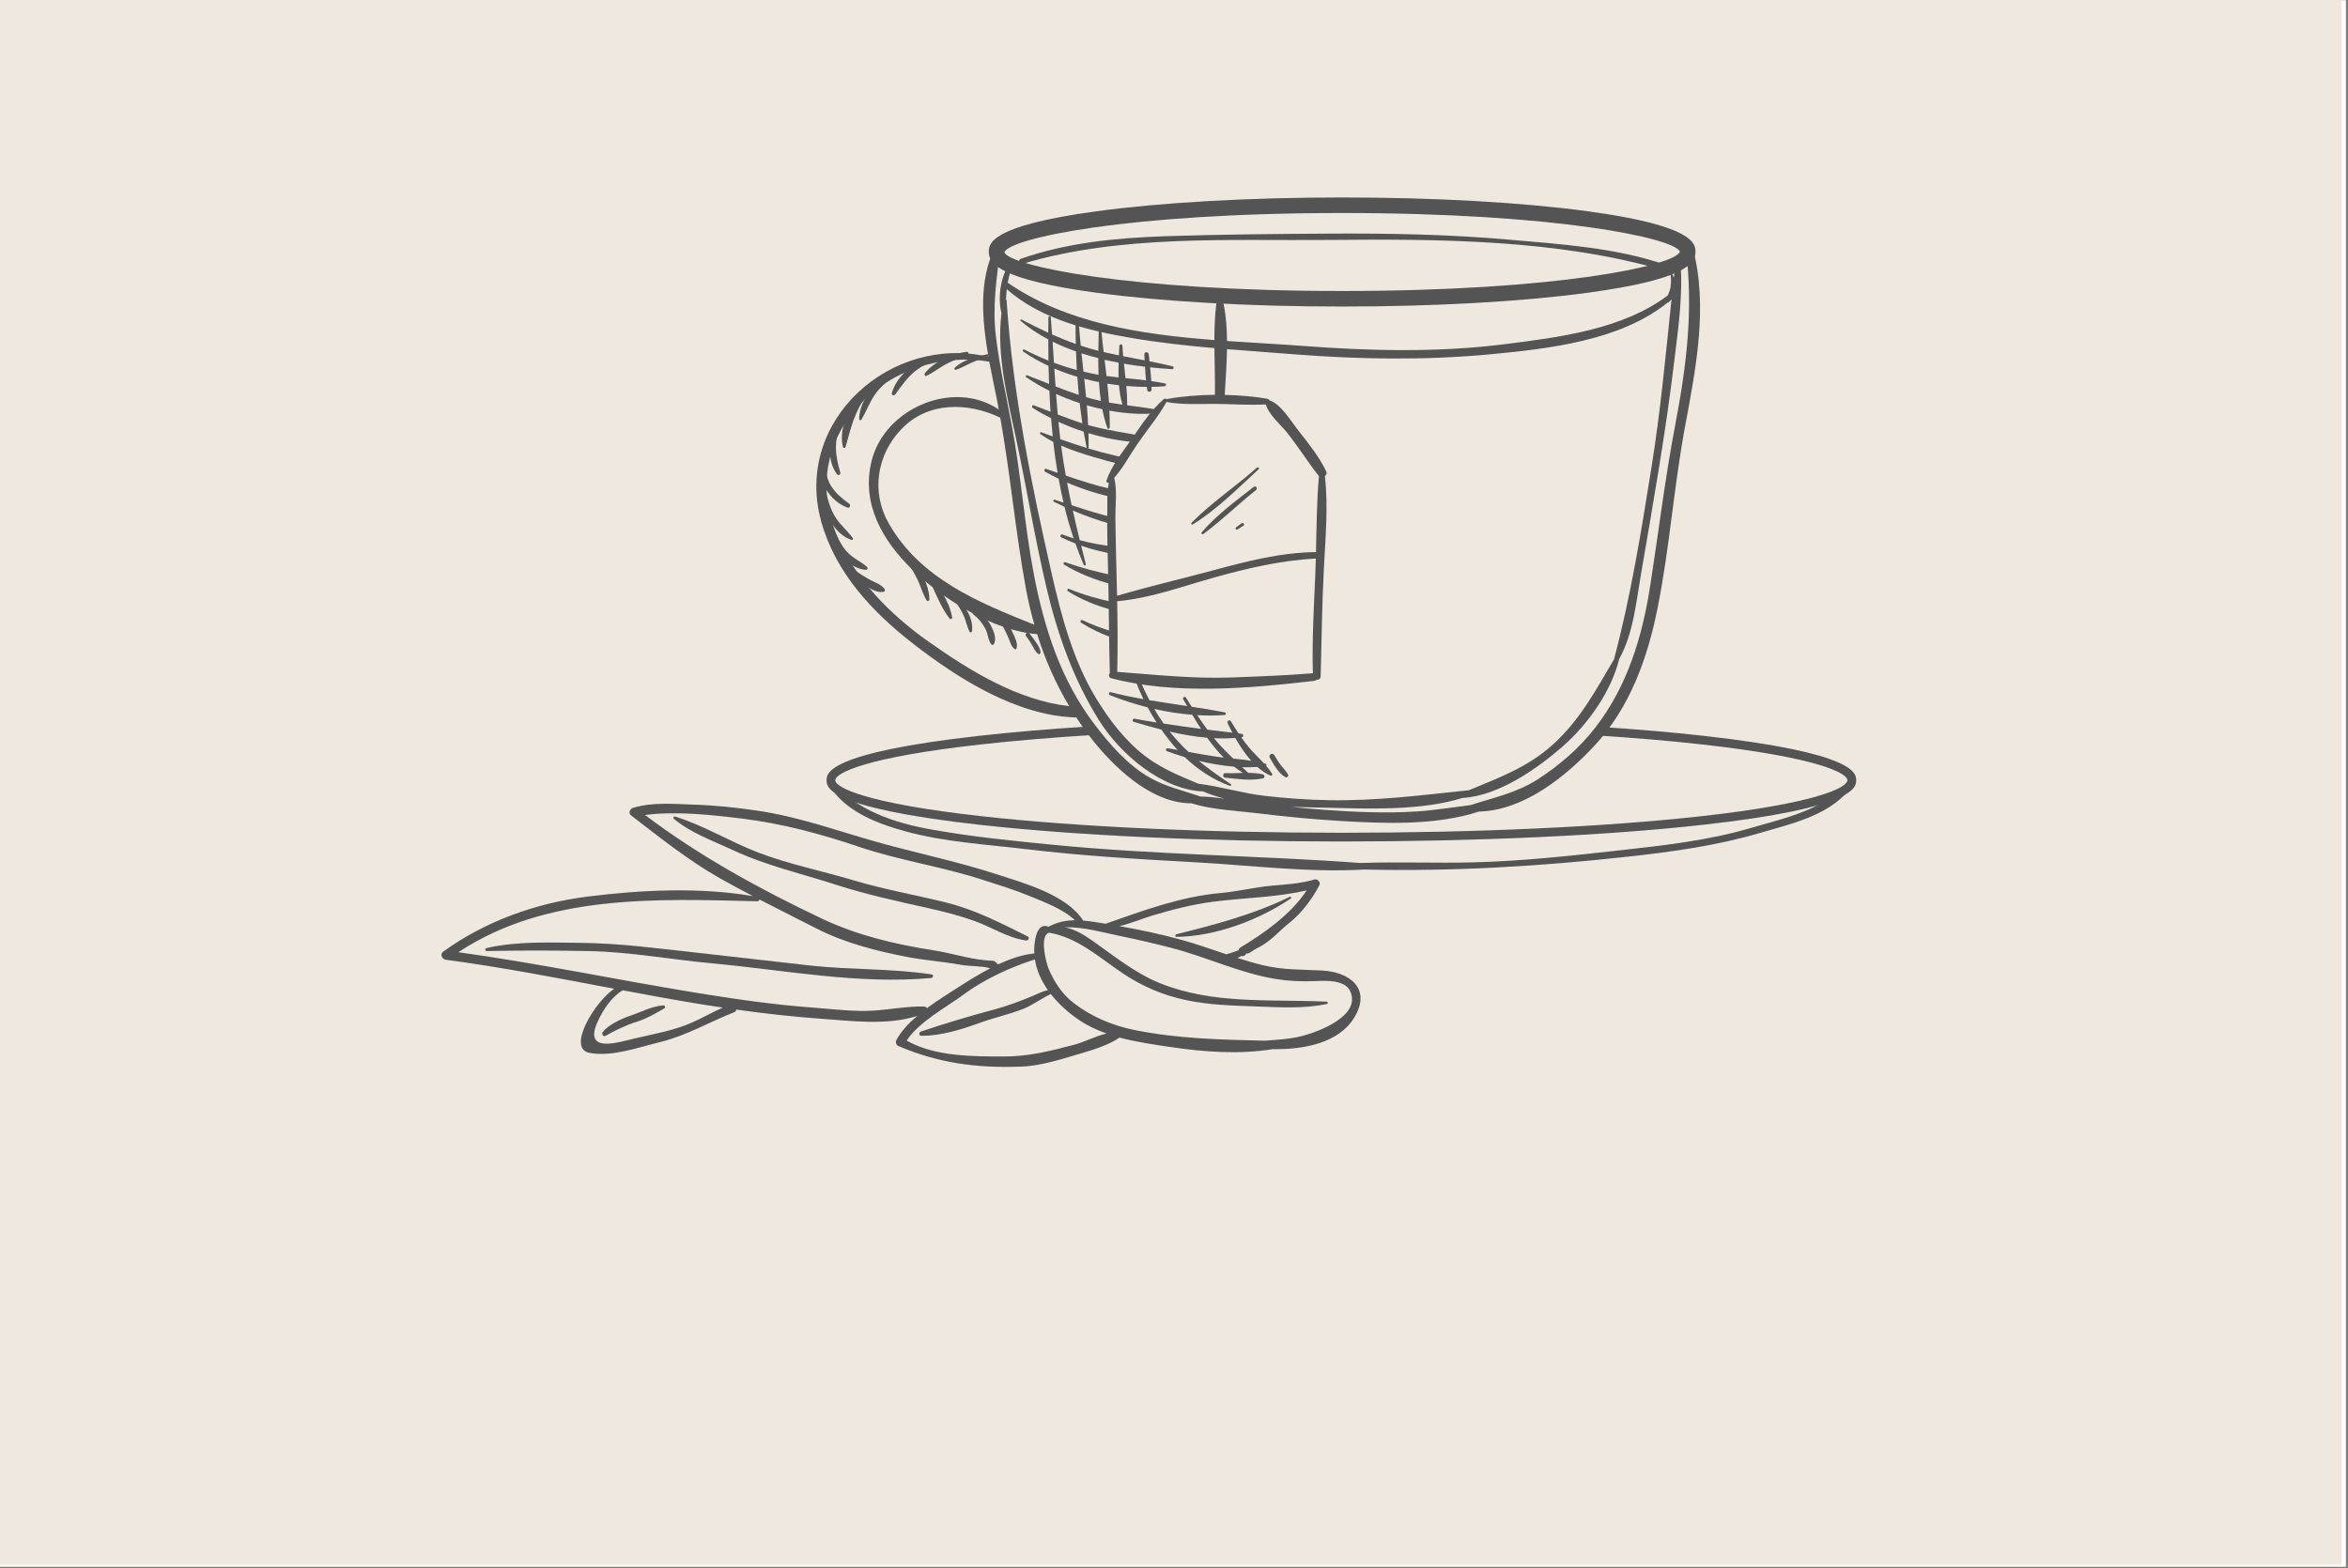 <?xml version="1.0" encoding="utf-8"?>
<svg xmlns="http://www.w3.org/2000/svg" height="501" preserveAspectRatio="xMidYMid meet" version="1.2" viewBox="0 0 562.5 375.75" width="750" zoomAndPan="magnify">
  <rect x="0" y="0" width="562.5" height="375.75" fill="#808080" stroke="none"/>
  <defs>
    <clipPath id="dfbf1db324">
      <path d="M 0 0.043 L 562 0.043 L 562 375.457 L 0 375.457 Z M 0 0.043"/>
    </clipPath>
    <clipPath id="29ab96080d">
      <path d="M 0 0.043 L 561 0.043 L 561 374.98 L 0 374.98 Z M 0 0.043"/>
    </clipPath>
    <clipPath id="f12d381f23">
      <path d="M 105.328 192 L 326 192 L 326 256 L 105.328 256 Z M 105.328 192"/>
    </clipPath>
    <clipPath id="9379e6aa00">
      <path d="M 236 47.32 L 407 47.32 L 407 74 L 236 74 Z M 236 47.32"/>
    </clipPath>
    <clipPath id="36546f427d">
      <path d="M 198 174 L 444.773 174 L 444.773 202 L 198 202 Z M 198 174"/>
    </clipPath>
    <clipPath id="e0b160e5f9">
      <path d="M 198 186 L 444.773 186 L 444.773 209 L 198 209 Z M 198 186"/>
    </clipPath>
  </defs>
  <g id="53b73b8d4d">
    <g clip-path="url(#dfbf1db324)" clip-rule="nonzero">
      <path d="M 0 0.043 L 562 0.043 L 562 375.457 L 0 375.457 Z M 0 0.043" style="stroke:none;fill-rule:nonzero;fill:#ffffff;fill-opacity:1;"/>
    </g>
    <g clip-path="url(#29ab96080d)" clip-rule="nonzero">
      <path d="M 0 0.043 L 560.945 0.043 L 560.945 374.98 L 0 374.98 Z M 0 0.043" style="stroke:none;fill-rule:nonzero;fill:#eee8df;fill-opacity:1;"/>
    </g>
    <g clip-path="url(#f12d381f23)" clip-rule="nonzero">
      <path d="M 316.664 232.562 C 311.758 232.316 307.406 232.48 302.484 231.289 C 300.457 230.797 298.453 230.195 296.453 229.559 C 296.746 229.406 297.051 229.254 297.352 229.113 C 297.879 229.234 298.551 228.914 298.598 228.266 C 298.535 229.125 300.391 227.562 301.18 227.199 C 304.285 225.766 306.387 223.113 309.016 221.039 C 311.766 218.879 314.504 215.223 316.086 212.109 C 316.426 211.441 315.641 210.543 314.938 210.754 C 311.648 211.746 308.121 211.938 304.715 212.238 C 300.609 212.605 296.555 213.629 292.414 214 C 282.852 214.867 273.91 218.188 264.941 221.336 C 264.918 221.344 264.898 221.355 264.879 221.367 C 263.008 221.062 261.223 220.742 259.488 220.602 C 255.543 214.449 245.516 211.699 239.031 209.59 C 229.98 206.641 220.996 204.742 211.84 202.262 C 201.645 199.496 192.047 195.84 181.523 194.27 C 176.406 193.512 171.305 192.977 166.133 192.816 C 161.387 192.656 156.172 192.18 151.594 193.617 C 150.918 193.832 150.488 194.879 151.156 195.383 C 158.047 200.676 164.914 206.195 172.492 210.48 C 175.086 211.949 177.727 213.355 180.387 214.746 C 167.562 212.555 153.512 213.246 140.664 214.867 C 128.355 216.422 116.262 220.762 106.176 228.039 C 105.379 228.613 105.848 229.859 106.746 229.98 C 120.266 231.785 133.691 234.398 147.129 236.934 C 142.379 240.195 135.727 251.285 141.23 252.309 C 146.605 253.309 152.781 251.027 157.941 249.77 C 164.48 248.184 169.742 244.984 175.895 242.562 C 176.203 242.445 176.355 242.203 176.406 241.934 C 183.113 242.875 189.844 243.633 196.617 244.121 C 203.922 244.648 212.535 245.781 219.734 243.453 C 217.664 245.219 215.863 247.148 214.738 249.246 C 214.477 249.742 214.711 250.457 215.23 250.68 C 224.938 254.805 234.09 255.996 244.672 255.594 C 249.707 255.402 254.82 253.637 259.609 252.238 C 262.281 251.461 265.875 250.266 268.203 248.637 C 272.223 249.723 276.418 250.312 280.41 250.906 C 288.355 252.086 296.828 252.727 304.871 251.422 C 312.113 251.523 320.605 250.074 324.395 243.91 C 328.676 236.957 323.371 232.906 316.664 232.562 Z M 275.945 219.438 C 280.773 217.984 285.625 216.742 290.633 216.086 C 297.895 215.133 305.82 215.074 313.035 213.355 C 309.293 219.117 302.723 223.711 297.141 227.062 C 296.91 227.203 296.738 227.469 296.699 227.742 C 296.555 227.789 296.395 227.832 296.215 227.895 C 295.387 228.168 294.621 228.488 293.773 228.676 C 290.258 227.496 286.758 226.254 283.199 225.266 C 278.246 223.887 273.227 222.828 268.168 221.934 C 270.809 221.324 273.48 220.188 275.945 219.438 Z M 154.516 195.297 C 161.996 194.352 170.184 195.242 177.516 196.133 C 187.238 197.312 196.547 199.801 205.797 202.934 C 215.445 206.199 225.551 207.633 235.227 210.773 C 239.059 212.012 242.887 213.164 246.617 214.707 C 250.023 216.109 254.715 217.844 257.52 220.523 C 255.387 220.543 253.301 220.938 251.176 222.086 C 248.375 220.867 247.805 225.438 247.758 227.469 C 247.75 227.809 247.77 228.145 247.785 228.484 C 244.941 228.75 241.977 229.777 239.117 231.109 C 237.625 229.73 238.852 230.559 234.293 229.891 C 230.746 229.371 227.277 228.289 223.715 227.738 C 214.465 226.309 205.289 224.133 196.797 220.09 C 182.055 213.082 167.562 205.16 154.516 195.297 Z M 165.809 245.031 C 161.5 246.949 156.602 247.781 152.031 248.855 C 148.148 249.77 139.703 252.551 143.152 244.883 C 144.414 242.066 146.473 238.91 149.176 237.309 C 155.539 238.508 161.906 239.672 168.281 240.707 C 169.906 240.973 171.535 241.211 173.16 241.457 C 170.668 242.559 168.328 243.906 165.809 245.031 Z M 209.133 242.184 C 204.508 242.469 199.777 241.824 195.164 241.492 C 185.609 240.801 176.156 239.434 166.703 237.891 C 147.73 234.793 128.859 230.82 109.809 228.188 C 130.898 214.254 157.094 215.383 181.441 215.977 C 181.715 215.98 181.887 215.781 181.938 215.551 C 186.531 217.926 191.168 220.238 195.742 222.57 C 202.43 225.988 210.156 227.945 217.488 229.348 C 221.727 230.152 226.023 230.438 230.27 231.215 C 232.293 231.582 235.145 231.426 237.227 232.043 C 234.469 233.469 231.871 235.109 229.652 236.531 C 227.383 237.988 224.641 239.684 222.059 241.605 C 221.914 241.375 221.672 241.203 221.395 241.199 C 217.348 241.094 213.203 241.941 209.133 242.184 Z M 257.234 250.383 C 251.691 251.848 246.406 253.168 240.648 253.172 C 233.137 253.172 223.992 253.219 217.191 249.359 C 220.312 244.746 226.582 241.469 230.887 238.293 C 235.707 234.73 242.035 231.766 247.926 229.91 C 248.332 232.578 249.48 235.062 251.055 237.289 C 249.703 237.539 248.512 238.195 247.184 238.75 C 244.203 239.992 241.406 241.039 238.281 241.887 C 232.391 243.473 226.387 245.234 220.617 247.199 C 220.086 247.379 220.113 248.211 220.73 248.215 C 225.227 248.234 230.062 246.809 234.285 245.266 C 237.812 243.965 241.477 243.16 244.988 241.824 C 247.355 240.922 249.445 239.258 251.742 238.215 C 253.621 240.613 255.965 242.684 258.344 244.316 C 260.422 245.742 262.695 246.82 265.074 247.664 C 262.395 248.312 259.93 249.668 257.234 250.383 Z M 312.168 248.203 C 309.211 248.992 306.051 249.172 302.953 249.391 C 292.527 249.129 282.375 248.949 271.934 246.859 C 266.539 245.781 261.566 243.703 257.195 240.348 C 254.383 238.191 252.43 235.121 251.109 231.887 C 250.77 231.051 248.848 224.297 251.316 223.504 C 258.219 224.703 263.203 229.359 268.961 233.23 C 273.738 236.434 278.66 238.508 284.27 239.691 C 289.641 240.828 295.309 240.977 300.781 241.176 C 306.438 241.379 312.328 241.777 317.902 240.578 C 318.234 240.508 318.098 240.051 317.805 240.031 C 304.406 239.414 290.664 240.754 277.895 235.613 C 272.117 233.285 267.047 229.227 262.02 225.645 C 259.547 223.887 257.453 222.688 255.129 222.215 C 259.574 222.086 263.969 223.402 268.406 224.316 C 272.633 225.184 276.836 226.152 281.008 227.254 C 289.211 229.418 297.133 233.199 305.52 234.582 C 308.531 235.078 311.395 235.219 314.426 235.121 C 317.09 235.039 322.215 234.543 323.52 237.648 C 325.973 243.477 315.949 247.195 312.168 248.203 Z M 312.168 248.203" style="stroke:none;fill-rule:nonzero;fill:#545454;fill-opacity:1;"/>
    </g>
    <path d="M 308.98 214.902 C 300.473 219.098 290.988 221.609 281.82 223.875 C 281.488 223.957 281.465 224.512 281.848 224.508 C 291.102 224.426 301.609 220.484 309.238 215.301 C 309.465 215.148 309.215 214.789 308.98 214.902 Z M 308.98 214.902" style="stroke:none;fill-rule:nonzero;fill:#545454;fill-opacity:1;"/>
    <path d="M 246.188 224.395 C 239.73 221.195 233.652 218.004 226.586 216.262 C 219.223 214.441 211.766 213.137 204.492 210.961 C 196.855 208.672 189.027 207.133 181.566 204.273 C 174.922 201.73 168.5 197.746 161.738 195.68 C 161.398 195.582 161.168 195.996 161.441 196.227 C 165.547 199.656 170.762 201.469 175.602 203.727 C 183.645 207.477 191.93 209.32 200.312 212.027 C 207.535 214.359 214.898 215.957 222.301 217.605 C 226.035 218.441 229.684 219.367 233.297 220.641 C 237.508 222.125 241.34 224.742 245.805 225.375 C 246.367 225.457 246.773 224.68 246.188 224.395 Z M 246.188 224.395" style="stroke:none;fill-rule:nonzero;fill:#545454;fill-opacity:1;"/>
    <path d="M 223.207 233.512 C 213.621 232.043 203.828 232.445 194.184 231.383 C 185.082 230.383 175.992 229.293 166.895 228.293 C 157.555 227.273 148.496 226.035 139.078 225.941 C 131.613 225.867 123.824 225.512 116.508 227.203 C 116.102 227.297 116.23 227.914 116.625 227.906 C 124.809 227.738 132.98 227.746 141.164 227.914 C 151.082 228.117 160.715 229.949 170.562 230.852 C 188.027 232.457 205.469 235.945 223.094 234.363 C 223.539 234.316 223.727 233.59 223.207 233.512 Z M 223.207 233.512" style="stroke:none;fill-rule:nonzero;fill:#545454;fill-opacity:1;"/>
    <path d="M 158.871 240.918 C 156.02 241.168 153.52 242.562 150.828 243.465 C 148.914 244.102 145.531 245.691 144.371 247.359 C 144.066 247.789 144.531 248.523 145.059 248.223 C 147.254 246.973 149.984 245.645 152.383 244.91 C 154.844 244.152 156.871 242.934 159.098 241.684 C 159.5 241.461 159.336 240.887 158.871 240.918 Z M 158.871 240.918" style="stroke:none;fill-rule:nonzero;fill:#545454;fill-opacity:1;"/>
    <g clip-path="url(#9379e6aa00)" clip-rule="nonzero">
      <path d="M 321.527 73.457 C 299.332 73.457 278.457 72.285 262.742 70.16 C 239.82 67.055 236.883 63.309 236.883 60.387 C 236.883 58.512 236.883 54.121 262.742 50.621 C 278.461 48.492 299.336 47.32 321.527 47.32 C 343.719 47.32 364.598 48.492 380.316 50.621 C 406.176 54.121 406.176 58.512 406.176 60.387 C 406.176 63.309 403.234 67.055 380.316 70.16 C 364.602 72.285 343.723 73.457 321.527 73.457 Z M 321.527 51.043 C 269.996 51.043 241.867 57.086 240.598 60.465 C 241.863 63.691 269.992 69.734 321.527 69.734 C 373.066 69.734 401.191 63.691 402.461 60.312 C 401.188 57.086 373.059 51.043 321.527 51.043 Z M 321.527 51.043" style="stroke:none;fill-rule:nonzero;fill:#545454;fill-opacity:1;"/>
    </g>
    <path d="M 405.535 59.484 C 405.25 58.422 403.73 58.727 403.871 59.812 C 405.699 74.145 404.062 87.449 401.375 101.559 C 398.914 114.438 397.352 127.363 395.344 140.305 C 393.438 152.57 389.902 164.359 382.223 174.301 C 378.391 179.258 373.551 183.453 368.289 186.816 C 363.289 190.008 357.984 191.086 352.461 192.875 C 352.43 192.883 352.414 192.902 352.391 192.914 C 348.035 193.453 343.703 194.18 339.301 194.461 C 331.988 194.926 324.637 194.598 317.336 194.07 C 314.645 193.879 311.949 193.625 309.27 193.352 C 312.379 193.461 315.406 193.5 318.184 193.566 C 328.059 193.805 340.531 194.297 350.398 191.207 C 358.969 190.746 368.332 184.172 374.449 178.797 C 380.414 173.547 385.957 165.789 387.91 157.906 C 391.285 151.824 391.961 144.355 393.121 137.613 C 394.586 129.113 396.059 120.621 397.434 112.105 C 398.809 103.574 400.082 95.02 401.109 86.438 C 402.055 78.535 403.289 70.309 402.516 62.355 C 402.461 61.797 401.539 61.605 401.465 62.234 C 401.301 63.68 401.152 65.125 400.996 66.566 C 400.855 66.125 400.648 65.688 400.359 65.246 C 400.285 65.137 400.078 65.227 400.113 65.355 C 400.406 66.484 400.355 67.73 400.188 68.879 C 400.098 69.527 399.781 70.16 399.539 70.793 C 388.773 78.922 373.656 80.809 360.656 82.461 C 344.605 84.5 328.281 84.117 312.18 82.898 C 306.316 82.457 300.176 82.148 293.949 81.719 C 293.93 78.719 293.727 75.758 293.152 72.969 C 293.074 72.586 292.836 72.219 292.406 72.16 C 292.34 72.156 292.25 72.133 292.18 72.148 C 292.102 72.172 292.027 72.188 291.949 72.207 C 291.656 72.273 291.398 72.609 291.367 72.898 C 291.027 75.719 290.934 78.602 290.922 81.492 C 273.414 80.145 255.496 77.484 241.418 67.75 C 241.418 67.75 241.414 67.75 241.41 67.746 C 241.68 66.383 242.074 65.051 242.375 63.688 C 242.461 63.285 241.945 63.109 241.73 63.43 C 239.613 66.461 239.035 71.504 239.91 75.039 C 239.91 75.051 239.918 75.055 239.922 75.066 C 238.664 84.973 241.43 95.801 243.457 105.289 C 245.973 117.086 247.922 129.02 250.684 140.758 C 253.316 151.949 257.145 162.789 263.262 172.578 C 268.297 180.633 278.285 189.246 288.242 189.66 C 289.855 190.355 291.559 190.922 293.336 191.383 C 291.406 191.125 289.465 190.914 287.535 190.867 C 283.508 189.445 279.52 188.609 275.691 186.484 C 270.242 183.457 265.938 178.48 262.215 173.594 C 254.113 162.965 250.129 150.453 247.652 137.488 C 245.426 125.816 244.617 113.926 242.445 102.25 C 241.109 95.062 239.469 87.949 238.59 80.688 C 237.711 73.387 238.727 66.715 239.703 59.504 C 239.801 58.754 238.809 58.492 238.477 59.141 C 234.445 66.867 235.219 76.523 236.801 85.512 C 213.543 80 189.969 100.727 196.754 125.031 C 200.172 137.273 208.977 146.664 218.797 154.285 C 229.551 162.637 243.535 171.449 257.48 171.918 C 257.602 171.926 257.699 171.891 257.801 171.871 C 258.785 173.367 259.82 174.844 260.922 176.289 C 266.332 183.383 275.594 192.527 285.379 192.496 C 290.402 194.051 296 194.246 301.156 194.875 C 307.828 195.684 314.512 196.344 321.219 196.738 C 331.844 197.363 343.934 197.855 354.316 194.477 C 365.02 194.227 375.07 186.121 381.98 178.691 C 390.492 169.543 394.715 157.684 397.117 145.637 C 399.992 131.215 401.012 116.469 403.719 101.996 C 406.285 88.277 409.238 73.273 405.535 59.484 Z M 245.797 141.172 C 246.324 144.07 247.008 146.914 247.805 149.711 C 234.395 144.359 220.488 138.688 212.922 125.441 C 208.625 117.926 210.059 108.988 215.914 102.859 C 222.273 96.199 231.82 96.352 239.633 100.09 C 242.062 113.738 243.277 127.535 245.797 141.172 Z M 222.492 153.793 C 213.191 147.234 204.777 138.734 200.395 128.082 C 190.41 103.777 213.414 82.645 237.004 86.68 C 237.59 89.824 238.25 92.875 238.82 95.715 C 238.984 96.523 239.117 97.328 239.27 98.133 C 228.465 90.816 211.922 97.793 208.797 110.477 C 206.281 120.699 211.395 129.547 218.578 136.516 C 225.883 143.594 238.094 151.215 248.461 151.957 C 250.352 158 252.887 163.777 256.145 169.219 C 243.879 167.828 232.418 160.797 222.492 153.793 Z M 303.266 96.918 C 303.895 99.355 306.91 101.879 308.309 103.641 C 310.957 106.957 313.207 110.566 315.809 113.902 C 315.859 113.965 315.922 114.004 315.98 114.051 C 315.438 120.09 315.406 126.219 315.266 132.309 C 306.891 132.363 298.633 134.512 290.594 136.684 C 282.957 138.742 275.188 140.543 267.609 142.77 C 267.566 140.992 267.52 139.211 267.477 137.43 C 267.367 132.992 267.254 128.551 267.211 124.109 C 267.18 120.992 267.672 117.559 266.93 114.5 C 269.039 112.148 270.578 109.188 272.344 106.602 C 274.668 103.184 277.449 99.926 279.461 96.305 C 279.492 96.316 279.5 96.348 279.539 96.352 C 283.207 97 286.941 96.797 290.648 96.789 C 294.84 96.785 299.082 97.145 303.266 96.918 Z M 314.516 161.336 C 308.148 161.852 301.715 162.098 295.336 162.34 C 285.953 162.699 276.934 161.695 267.641 161.004 C 267.801 155.355 267.746 149.711 267.633 144.07 C 275.543 143.402 283.367 140.477 290.98 138.363 C 298.914 136.156 306.973 134.258 315.227 133.855 C 315.188 135.199 315.148 136.551 315.094 137.891 C 314.754 145.699 314.301 153.516 314.516 161.336 Z M 287.055 187.801 C 282.605 185.914 278.34 184.234 274.352 181.195 C 269.562 177.547 265.762 172.52 262.637 167.426 C 257.09 158.371 254.254 147.609 251.926 137.355 C 247.039 115.836 242.59 94.008 241.148 72.004 C 241.141 71.883 241.07 71.801 240.988 71.746 C 241.035 70.926 241.098 70.117 241.184 69.301 C 249.5 76.578 260.758 79.242 271.418 81.047 C 277.863 82.137 284.387 82.848 290.934 83.418 C 290.969 87.164 291.105 90.918 291.051 94.594 C 291.051 94.602 291.055 94.605 291.055 94.609 C 287.062 94.645 283.094 94.973 279.586 95.621 C 279.535 95.633 279.496 95.668 279.449 95.699 C 279.305 95.527 279.062 95.441 278.859 95.605 C 275.656 98.312 273.336 102.039 270.945 105.445 C 268.844 108.438 266.301 111.598 265.098 115.074 C 264.953 115.5 265.301 115.797 265.656 115.691 C 265.141 117.934 265.289 120.367 265.266 122.637 C 265.203 127.102 265.324 131.559 265.438 136.023 C 265.656 144.445 265.648 152.867 265.871 161.285 C 265.566 161.707 265.586 162.363 266.203 162.527 C 281.422 166.559 299.41 164.957 314.863 163.16 C 315.109 163.129 315.281 163.02 315.398 162.883 C 315.879 162.953 316.371 162.707 316.387 162.066 C 316.617 153.434 316.703 144.816 317.156 136.184 C 317.535 128.891 318.223 121.359 317.402 114.074 C 317.746 113.832 317.938 113.426 317.699 112.93 C 315.984 109.352 313.355 106.109 310.906 103.004 C 309.355 101.043 306.844 96.797 304.137 95.945 C 304.039 95.762 303.875 95.605 303.648 95.566 C 300.5 95.012 296.973 94.707 293.402 94.633 C 293.594 91.125 293.887 87.391 293.949 83.668 C 299.273 84.105 304.594 84.469 309.891 84.891 C 325.617 86.129 341.426 86.383 357.145 84.891 C 371.109 83.562 388.18 81.645 399.484 72.516 C 399.539 72.527 399.598 72.516 399.648 72.484 C 399.902 72.344 400.105 72.133 400.281 71.887 C 400.32 71.848 400.363 71.82 400.406 71.781 C 400.418 71.77 400.426 71.758 400.438 71.746 C 399.043 85.109 397.812 98.426 395.672 111.773 C 393.18 127.34 390.711 142.777 386.664 157.988 C 382.297 165.387 378.578 172.453 372.027 178.414 C 366.07 183.836 359.055 186.391 351.895 189.371 C 340.668 190.551 329.797 191.938 318.422 191.758 C 313.238 191.676 308.066 191.293 302.914 190.703 C 297.582 190.086 292.355 188.465 287.055 187.801 Z M 287.055 187.801" style="stroke:none;fill-rule:nonzero;fill:#545454;fill-opacity:1;"/>
    <path d="M 398.965 63.438 C 387.07 59.336 373.77 58.5 361.312 57.41 C 347.16 56.172 332.934 55.898 318.734 55.98 C 305.52 56.059 292.262 56.168 279.062 56.609 C 267.406 57.012 255.613 58.141 244.555 62.016 C 243.785 62.285 244.168 63.445 244.949 63.215 C 268.574 56.195 294.219 57.723 318.617 57.5 C 344.863 57.25 373.184 57.375 398.57 64.754 C 399.422 65.004 399.805 63.73 398.965 63.438 Z M 398.965 63.438" style="stroke:none;fill-rule:nonzero;fill:#545454;fill-opacity:1;"/>
    <g clip-path="url(#36546f427d)" clip-rule="nonzero">
      <path d="M 407.926 176.309 C 400.535 175.48 392.348 174.781 383.586 174.203 C 383.117 174.918 382.582 175.582 381.984 176.199 C 391.27 176.793 399.926 177.523 407.695 178.391 C 435.227 181.453 442.574 185.234 442.574 186.98 C 442.574 188.727 435.227 192.504 407.695 195.578 C 384.637 198.148 353.973 199.559 321.348 199.559 C 288.719 199.559 258.055 198.148 234.996 195.578 C 207.457 192.504 200.109 188.727 200.109 186.98 C 200.109 185.234 207.457 181.453 234.996 178.391 C 243.211 177.473 252.41 176.707 262.305 176.098 C 261.859 175.457 261.48 174.777 261.141 174.07 C 251.605 174.672 242.723 175.418 234.762 176.309 C 198.02 180.402 198.02 185.355 198.02 186.98 C 198.02 188.609 198.02 193.562 234.762 197.66 C 257.895 200.234 288.645 201.652 321.348 201.652 C 354.043 201.652 384.793 200.234 407.926 197.66 C 444.672 193.562 444.672 188.609 444.672 186.98 C 444.672 185.355 444.672 180.402 407.926 176.309 Z M 407.926 176.309" style="stroke:none;fill-rule:nonzero;fill:#545454;fill-opacity:1;"/>
    </g>
    <g clip-path="url(#e0b160e5f9)" clip-rule="nonzero">
      <path d="M 442.816 187.012 C 437.363 194.066 427.691 195.98 419.473 198.406 C 409.363 201.391 398.742 202.578 388.305 203.742 C 376.539 205.051 364.844 206.355 353 206.652 C 343.973 206.879 334.906 206.488 325.875 206.801 C 301.238 204.984 276.492 204.855 251.875 202.402 C 242.238 201.449 232.469 200.477 222.941 198.746 C 214.012 197.129 205.547 194.254 199.312 187.395 C 198.938 186.973 198.188 187.465 198.488 187.965 C 202.391 194.461 210.109 197.359 217.055 199.258 C 226.352 201.793 236.188 202.332 245.719 203.48 C 259.055 205.082 272.473 205.875 285.875 206.602 C 299.363 207.332 313.332 209.152 326.836 208.371 C 348.02 208.867 368.977 207.602 390.051 205.281 C 400.688 204.113 411.32 202.641 421.602 199.613 C 429.445 197.305 439.227 195.223 443.941 187.934 C 444.438 187.164 443.402 186.25 442.816 187.012 Z M 442.816 187.012" style="stroke:none;fill-rule:nonzero;fill:#545454;fill-opacity:1;"/>
    </g>
    <path d="M 267.117 132.809 C 267.059 132.363 267.02 131.918 266.996 131.465 C 266.957 131.301 266.902 131.137 266.863 130.969 C 264.121 130.641 261.395 130.188 258.676 129.445 C 258.094 127.078 257.527 124.707 257.008 122.332 C 260.055 123.648 263.297 124.809 266.602 125.676 C 266.66 125.125 266.75 124.578 266.859 124.035 C 263.43 123.246 260.07 122.168 256.727 121.066 C 256.336 119.266 255.977 117.465 255.629 115.648 C 259.297 117.23 263.281 118.465 267.324 119.359 C 267.273 118.707 267.273 118.051 267.297 117.398 C 266.922 117.32 266.547 117.254 266.176 117.172 C 262.473 116.355 258.895 115.188 255.324 113.969 C 254.895 111.594 254.527 109.195 254.211 106.785 C 256.715 107.891 259.352 108.738 261.961 109.508 C 264.129 110.145 266.379 110.773 268.652 111.332 C 268.902 110.766 269.195 110.223 269.516 109.691 C 268.828 109.547 268.137 109.406 267.457 109.254 C 265.148 108.727 262.891 108.117 260.66 107.449 C 260.727 107.414 260.785 107.363 260.789 107.266 C 260.805 106.109 260.789 104.957 260.758 103.801 C 264.492 104.938 268.352 105.691 272.102 105.965 C 272.5 105.418 272.941 104.906 273.422 104.426 C 269.441 103.703 265.441 103.129 261.504 102.082 C 261.227 102.008 260.953 101.918 260.672 101.844 C 260.602 100.273 260.5 98.695 260.367 97.125 C 261.594 97.484 262.836 97.793 264.078 98.062 C 264.379 99.605 264.773 101.117 265.285 102.566 C 265.41 102.906 265.848 102.75 265.855 102.434 C 265.875 101.098 265.84 99.75 265.777 98.402 C 269.809 99.145 273.816 99.391 277.438 98.973 C 277.863 98.918 277.895 98.301 277.469 98.219 C 274.996 97.758 272.52 97.453 270.039 97.121 C 270.047 95.59 269.969 94.043 269.824 92.496 C 271.477 92.633 273.121 92.711 274.738 92.715 C 274.773 92.98 274.801 93.246 274.844 93.508 C 274.949 94.113 275.895 93.918 275.883 93.34 C 275.883 93.129 275.863 92.918 275.863 92.703 C 276.918 92.688 277.969 92.645 278.996 92.562 C 279.359 92.531 279.5 91.969 279.094 91.883 C 278.004 91.66 276.91 91.484 275.809 91.332 C 275.742 90.227 275.645 89.121 275.531 88.027 C 277.336 88.219 279.113 88.371 280.824 88.469 C 281.23 88.492 281.289 87.867 280.906 87.777 C 279.074 87.328 277.23 86.953 275.387 86.582 C 275.324 86.031 275.262 85.473 275.203 84.918 C 275.133 84.238 274.098 84.246 274.141 84.941 C 274.164 85.414 274.191 85.883 274.219 86.352 C 272.5 86.016 270.785 85.699 269.07 85.355 C 268.996 84.52 268.93 83.684 268.891 82.855 C 268.867 82.367 268.176 82.434 268.156 82.898 C 268.125 83.629 268.086 84.387 268.051 85.148 C 266.832 84.898 265.609 84.645 264.395 84.359 C 264.168 82.41 263.949 80.461 263.781 78.547 C 263.754 78.195 263.25 78.203 263.242 78.559 C 263.199 80.34 263.148 82.188 263.121 84.059 C 263.059 84.043 263 84.031 262.938 84.016 C 261.566 83.668 260.23 83.258 258.906 82.824 C 258.723 80.93 258.551 79.031 258.426 77.141 C 258.395 76.637 257.668 76.746 257.668 77.227 C 257.656 78.945 257.68 80.688 257.723 82.426 C 255.793 81.746 253.906 80.98 252.043 80.152 C 251.945 78.773 251.84 77.398 251.723 76.02 C 251.691 75.652 251.156 75.703 251.156 76.07 C 251.141 77.281 251.133 78.508 251.129 79.738 C 248.965 78.746 246.828 77.672 244.695 76.551 C 244.496 76.445 244.316 76.734 244.484 76.875 C 246.473 78.594 248.723 80.062 251.129 81.332 C 251.129 83.012 251.141 84.699 251.168 86.406 C 249.215 85.625 247.293 84.75 245.418 83.77 C 245.145 83.629 244.848 84.039 245.105 84.223 C 246.988 85.531 249.035 86.684 251.188 87.691 C 251.223 89.121 251.266 90.559 251.32 92 C 249.57 91.301 247.82 90.598 246.047 89.922 C 245.766 89.816 245.621 90.23 245.848 90.387 C 247.52 91.555 249.391 92.641 251.395 93.637 C 251.469 95.312 251.555 96.988 251.672 98.668 C 250.34 98.152 249.012 97.633 247.668 97.133 C 247.309 97 247.078 97.539 247.391 97.738 C 248.77 98.621 250.25 99.449 251.801 100.223 C 251.914 101.68 252.043 103.137 252.195 104.586 C 251.285 104.258 250.371 103.922 249.457 103.578 C 249.164 103.465 249.039 103.898 249.262 104.059 C 250.246 104.742 251.27 105.348 252.328 105.891 C 252.609 108.375 252.949 110.852 253.363 113.297 C 252.449 112.988 251.531 112.676 250.609 112.363 C 250.211 112.227 250.023 112.84 250.359 113.031 C 251.402 113.629 252.496 114.191 253.617 114.73 C 253.961 116.645 254.348 118.547 254.785 120.438 C 254.074 120.199 253.363 119.969 252.648 119.746 C 252.367 119.66 252.184 120.102 252.453 120.23 C 253.285 120.641 254.145 121.047 255.016 121.449 C 255.648 124.016 256.371 126.539 257.203 129.012 C 256.324 128.738 255.445 128.434 254.562 128.09 C 254.117 127.91 253.805 128.551 254.242 128.77 C 255.348 129.312 256.484 129.801 257.637 130.246 C 258.246 131.973 258.883 133.676 259.605 135.332 C 259.742 135.645 260.219 135.531 260.125 135.188 C 259.746 133.707 259.371 132.234 259.004 130.762 C 261.621 131.691 264.352 132.359 267.117 132.809 Z M 274.301 87.883 C 274.363 88.977 274.43 90.062 274.543 91.148 C 272.914 90.945 271.273 90.781 269.637 90.617 C 269.512 89.457 269.375 88.301 269.254 87.145 C 270.945 87.441 272.633 87.68 274.301 87.883 Z M 268.07 92.32 C 268.195 93.93 268.457 95.492 268.895 96.969 C 267.824 96.812 266.754 96.656 265.684 96.469 C 265.578 94.965 265.438 93.453 265.277 91.941 C 266.203 92.09 267.141 92.207 268.07 92.32 Z M 267.984 86.906 C 267.949 88.074 267.934 89.258 267.965 90.445 C 267.004 90.34 266.039 90.23 265.078 90.102 C 264.934 88.801 264.781 87.504 264.621 86.211 C 265.738 86.469 266.863 86.695 267.984 86.906 Z M 263.273 91.566 C 263.367 93.094 263.52 94.598 263.738 96.082 C 263.594 96.051 263.441 96.027 263.289 95.988 C 262.246 95.754 261.219 95.469 260.195 95.176 C 260.059 93.699 259.906 92.234 259.746 90.762 C 260.91 91.07 262.086 91.336 263.273 91.566 Z M 263.109 85.824 C 263.109 87.148 263.129 88.48 263.18 89.809 C 261.961 89.602 260.758 89.34 259.566 89.059 C 259.402 87.594 259.242 86.129 259.086 84.672 C 260.41 85.098 261.754 85.477 263.109 85.824 Z M 252.164 81.871 C 253.953 82.758 255.836 83.531 257.77 84.211 C 257.816 85.699 257.883 87.184 257.973 88.672 C 256.113 88.176 254.289 87.59 252.492 86.918 C 252.383 85.234 252.273 83.555 252.164 81.871 Z M 252.582 88.32 C 254.355 89.082 256.203 89.727 258.086 90.285 C 258.188 91.738 258.309 93.184 258.449 94.633 C 256.57 94.016 254.711 93.332 252.871 92.609 C 252.773 91.18 252.672 89.746 252.582 88.32 Z M 252.996 94.402 C 254.805 95.223 256.707 95.957 258.656 96.598 C 258.836 98.215 259.059 99.836 259.297 101.438 C 257.305 100.812 255.348 100.086 253.402 99.332 C 253.25 97.691 253.117 96.043 252.996 94.402 Z M 253.562 101.078 C 255.5 101.961 257.527 102.758 259.605 103.438 C 259.824 104.73 260.059 106.016 260.316 107.289 C 260.324 107.316 260.344 107.328 260.355 107.348 C 258.227 106.695 256.117 105.988 254.016 105.246 C 253.848 103.855 253.695 102.465 253.562 101.078 Z M 253.562 101.078" style="stroke:none;fill-rule:nonzero;fill:#545454;fill-opacity:1;"/>
    <path d="M 266.789 137.902 C 262.934 137.086 259.09 136.105 255.195 134.734 C 254.863 134.617 254.59 135.102 254.898 135.293 C 258.367 137.414 262.414 139.004 266.637 140.098 C 266.637 139.359 266.672 138.625 266.789 137.902 Z M 266.789 137.902" style="stroke:none;fill-rule:nonzero;fill:#545454;fill-opacity:1;"/>
    <path d="M 266.645 144.828 C 266.66 144.645 266.664 144.465 266.672 144.285 C 263.141 143.547 259.633 142.582 256.109 141.117 C 255.789 140.988 255.516 141.469 255.812 141.656 C 259.09 143.738 262.742 145.191 266.531 146.207 C 266.57 145.746 266.602 145.293 266.645 144.828 Z M 266.645 144.828" style="stroke:none;fill-rule:nonzero;fill:#545454;fill-opacity:1;"/>
    <path d="M 266.262 151.266 C 263.91 150.555 261.605 149.699 259.359 148.621 C 258.953 148.426 258.625 148.984 259.008 149.234 C 261.355 150.715 263.773 151.855 266.242 152.75 C 266.242 152.254 266.246 151.758 266.262 151.266 Z M 266.262 151.266" style="stroke:none;fill-rule:nonzero;fill:#545454;fill-opacity:1;"/>
    <path d="M 304.75 185.41 C 304.34 184.754 303.852 184.133 303.336 183.535 C 303.504 183.383 303.434 183.078 303.18 183.016 C 303.055 182.98 302.93 182.961 302.801 182.926 C 301.586 181.602 300.234 180.355 299.125 179.016 C 298.504 178.266 297.922 177.477 297.355 176.676 C 297.41 176.664 297.465 176.66 297.52 176.66 C 297.996 176.594 297.922 175.898 297.473 175.848 C 297.219 175.816 296.973 175.781 296.715 175.75 C 296.07 174.793 295.453 173.809 294.867 172.824 C 294.559 172.316 293.867 172.797 294.105 173.305 C 294.438 174.012 294.82 174.785 295.242 175.574 C 293.234 175.34 291.234 175.102 289.246 174.852 C 288.402 173.719 287.602 172.559 286.816 171.375 C 289.051 171.504 291.266 171.504 293.41 171.336 C 293.727 171.312 293.762 170.766 293.445 170.711 C 290.801 170.191 288.148 169.773 285.496 169.367 C 285.023 168.633 284.559 167.895 284.098 167.156 C 283.832 166.742 283.234 167.172 283.469 167.586 C 283.773 168.113 284.082 168.652 284.402 169.199 C 281.383 168.742 278.371 168.309 275.367 167.797 C 274.473 166.098 273.664 164.348 272.898 162.586 C 272.496 162.531 272.098 162.465 271.707 162.371 C 272.375 164.105 273.102 165.84 273.938 167.551 C 271.32 167.082 268.699 166.543 266.09 165.875 C 265.688 165.77 265.465 166.402 265.852 166.562 C 268.711 167.719 271.785 168.715 274.941 169.508 C 275.598 170.734 276.312 171.949 277.07 173.129 C 275.305 172.844 273.543 172.559 271.77 172.227 C 271.352 172.156 271.133 172.836 271.559 172.965 C 273.711 173.617 275.941 174.254 278.215 174.836 C 279.414 176.547 280.703 178.191 282.109 179.711 C 281.324 179.57 280.539 179.43 279.758 179.312 C 279.367 179.246 279.109 179.848 279.52 179.996 C 280.879 180.504 282.316 180.988 283.816 181.43 C 286.949 184.418 290.547 186.824 294.633 188.32 C 294.891 188.414 295.07 188.051 294.844 187.898 C 292.125 186.094 289.574 184.297 287.184 182.332 C 289.953 182.992 292.816 183.484 295.625 183.715 C 296.328 184.266 297.059 184.77 297.824 185.215 C 296.371 185.254 294.914 185.328 293.535 185.27 C 292.918 185.242 292.859 186.293 293.469 186.355 C 296.363 186.656 299.668 187.156 302.539 186.531 C 303.113 186.406 303.027 185.68 302.5 185.555 C 301.391 185.301 300.215 185.219 299.023 185.211 C 298.551 184.746 298.074 184.289 297.594 183.84 C 298.832 183.883 300.047 183.867 301.227 183.797 C 302.215 184.676 303.27 185.398 304.391 185.871 C 304.684 185.996 304.906 185.656 304.75 185.41 Z M 276.52 169.887 C 279.523 170.57 282.59 171.047 285.629 171.293 C 286.293 172.414 286.992 173.539 287.727 174.66 C 284.738 174.273 281.762 173.859 278.773 173.398 C 277.973 172.266 277.223 171.094 276.52 169.887 Z M 291.359 181.32 C 289.129 180.996 286.918 180.586 284.699 180.176 C 283.121 178.703 281.633 177.09 280.215 175.32 C 283.176 176.004 286.184 176.531 289.188 176.789 C 290.41 178.488 291.73 180.105 293.172 181.551 C 292.566 181.484 291.965 181.41 291.359 181.32 Z M 295.465 181.797 C 293.883 180.281 292.34 178.742 290.922 177.012 C 290.891 176.98 290.863 176.938 290.836 176.902 C 292.543 176.984 294.242 176.973 295.926 176.832 C 297 178.723 298.289 180.668 299.762 182.316 C 298.34 182.102 296.898 181.945 295.465 181.797 Z M 295.465 181.797" style="stroke:none;fill-rule:nonzero;fill:#545454;fill-opacity:1;"/>
    <path d="M 308.59 185.656 C 308.195 184.871 307.527 184.227 306.988 183.539 C 306.344 182.715 305.781 181.832 305.262 180.93 C 304.855 180.238 303.805 180.906 304.207 181.598 C 305.121 183.172 306.297 185.359 307.949 186.242 C 308.289 186.422 308.77 186.023 308.59 185.656 Z M 308.59 185.656" style="stroke:none;fill-rule:nonzero;fill:#545454;fill-opacity:1;"/>
    <path d="M 236.617 84.875 C 233.98 85.387 230.66 86.223 228.699 88.156 C 228.504 88.352 228.715 88.676 228.969 88.605 C 230.195 88.25 231.316 87.559 232.48 87.035 C 233.855 86.414 235.293 85.887 236.73 85.426 C 237.039 85.332 236.941 84.809 236.617 84.875 Z M 236.617 84.875" style="stroke:none;fill-rule:nonzero;fill:#545454;fill-opacity:1;"/>
    <path d="M 231.566 84.305 C 228.184 84.734 223.633 86.695 221.559 89.461 C 221.367 89.727 221.578 90.23 221.949 90.062 C 223.52 89.34 224.906 88.211 226.426 87.371 C 228.137 86.422 229.988 85.809 231.793 85.066 C 232.223 84.891 232.008 84.246 231.566 84.305 Z M 231.566 84.305" style="stroke:none;fill-rule:nonzero;fill:#545454;fill-opacity:1;"/>
    <path d="M 224.059 85.449 C 219.508 86.367 215.02 89.578 213.645 94.18 C 213.516 94.605 214.172 94.93 214.434 94.57 C 215.973 92.48 217.32 90.434 219.383 88.828 C 220.844 87.684 222.531 86.836 224.266 86.203 C 224.676 86.051 224.504 85.363 224.059 85.449 Z M 224.059 85.449" style="stroke:none;fill-rule:nonzero;fill:#545454;fill-opacity:1;"/>
    <path d="M 215.629 88.715 C 213.129 89.438 210.645 91.105 208.801 93.27 C 208.73 93.004 208.398 92.809 208.109 93.043 C 204.207 96.277 200.691 101.801 201.93 107.086 C 202 107.391 202.465 107.453 202.559 107.125 C 203.863 102.586 204.676 98.578 207.57 94.949 C 206.512 96.637 205.855 98.52 205.824 100.441 C 205.824 100.773 206.258 100.758 206.391 100.539 C 207.488 98.672 208.219 96.648 209.41 94.832 C 210.973 92.449 213.328 90.645 215.82 89.32 C 216.121 89.152 216 88.609 215.629 88.715 Z M 215.629 88.715" style="stroke:none;fill-rule:nonzero;fill:#545454;fill-opacity:1;"/>
    <path d="M 201.039 100.852 C 198.703 104.633 197.746 109.777 200.5 113.637 C 200.797 114.051 201.457 113.766 201.312 113.262 C 200.059 109.035 199.645 105.398 201.691 101.254 C 201.875 100.871 201.27 100.484 201.039 100.852 Z M 201.039 100.852" style="stroke:none;fill-rule:nonzero;fill:#545454;fill-opacity:1;"/>
    <path d="M 203.43 120.699 C 201.742 119.488 200.211 118.215 199.09 116.441 C 197.965 114.664 197.801 112.621 197.566 110.59 C 197.527 110.25 197.004 110.254 196.918 110.566 C 195.703 115.141 198.688 120.043 203.012 121.637 C 203.59 121.848 203.883 121.027 203.43 120.699 Z M 203.43 120.699" style="stroke:none;fill-rule:nonzero;fill:#545454;fill-opacity:1;"/>
    <path d="M 204.309 128.953 C 203.109 127.293 201.527 125.988 200.363 124.293 C 198.926 122.203 198.355 119.836 197.738 117.414 C 197.664 117.152 197.227 117.16 197.191 117.438 C 196.711 121.773 199.535 127.918 203.949 129.371 C 204.195 129.453 204.492 129.203 204.309 128.953 Z M 204.309 128.953" style="stroke:none;fill-rule:nonzero;fill:#545454;fill-opacity:1;"/>
    <path d="M 207.734 135.891 C 206.684 134.891 205.312 134.246 204.164 133.363 C 201.816 131.566 200.863 129.191 199.586 126.68 C 199.434 126.383 198.957 126.484 198.949 126.82 C 198.914 130.816 203.289 136.48 207.52 136.551 C 207.871 136.555 207.945 136.09 207.734 135.891 Z M 207.734 135.891" style="stroke:none;fill-rule:nonzero;fill:#545454;fill-opacity:1;"/>
    <path d="M 211.898 141.121 C 211.082 140.027 209.559 139.566 208.387 138.926 C 206.504 137.891 204.574 136.59 202.945 135.176 C 202.609 134.891 202.094 135.395 202.395 135.727 C 203.637 137.117 204.855 138.445 206.363 139.574 C 207.773 140.633 209.828 142.191 211.688 141.82 C 212.027 141.758 212.082 141.359 211.898 141.121 Z M 211.898 141.121" style="stroke:none;fill-rule:nonzero;fill:#545454;fill-opacity:1;"/>
    <path d="M 217.688 133.836 C 217.414 133.637 217.055 133.992 217.215 134.277 C 218.012 135.734 218.91 137.113 219.66 138.602 C 220.531 140.316 220.988 142.219 221.988 143.867 C 222.168 144.164 222.641 144.035 222.645 143.68 C 222.652 140.312 220.402 135.852 217.688 133.836 Z M 217.688 133.836" style="stroke:none;fill-rule:nonzero;fill:#545454;fill-opacity:1;"/>
    <path d="M 222.602 137.34 C 222.32 136.953 221.758 137.324 221.984 137.742 C 223.832 141.129 225.117 145.219 227.508 148.262 C 227.75 148.57 228.148 148.223 228.098 147.918 C 227.453 144.137 224.801 140.395 222.602 137.34 Z M 222.602 137.34" style="stroke:none;fill-rule:nonzero;fill:#545454;fill-opacity:1;"/>
    <path d="M 228.848 143.176 C 228.535 142.941 228.18 143.406 228.418 143.688 C 229.477 144.918 230.355 146.289 230.973 147.793 C 231.453 148.969 231.707 150.207 232.242 151.355 C 232.391 151.684 232.844 151.527 232.875 151.215 C 233.195 148.145 231.223 144.957 228.848 143.176 Z M 228.848 143.176" style="stroke:none;fill-rule:nonzero;fill:#545454;fill-opacity:1;"/>
    <path d="M 237.258 149.688 C 236.496 148.27 235.137 147.082 233.656 146.465 C 233.199 146.277 232.715 146.883 233.145 147.215 C 234.449 148.223 235.328 149.277 236.082 150.719 C 236.684 151.883 236.672 153.344 237.465 154.375 C 237.645 154.605 237.98 154.586 238.113 154.324 C 238.855 152.906 237.953 150.98 237.258 149.688 Z M 237.258 149.688" style="stroke:none;fill-rule:nonzero;fill:#545454;fill-opacity:1;"/>
    <path d="M 242.883 152.176 C 242.344 150.914 241.602 149.73 240.809 148.609 C 240.359 147.973 239.34 148.555 239.758 149.246 C 240.426 150.344 240.984 151.492 241.516 152.668 C 241.945 153.637 242.18 154.863 243.055 155.527 C 243.199 155.637 243.449 155.613 243.512 155.422 C 243.875 154.316 243.316 153.199 242.883 152.176 Z M 242.883 152.176" style="stroke:none;fill-rule:nonzero;fill:#545454;fill-opacity:1;"/>
    <path d="M 248.348 154.145 C 247.812 153.305 247.223 152.512 246.578 151.758 C 246.141 151.246 245.43 151.957 245.832 152.469 C 246.375 153.168 246.855 153.906 247.293 154.676 C 247.688 155.355 248.066 156.277 248.758 156.711 C 248.965 156.848 249.242 156.707 249.262 156.461 C 249.324 155.652 248.766 154.801 248.348 154.145 Z M 248.348 154.145" style="stroke:none;fill-rule:nonzero;fill:#545454;fill-opacity:1;"/>
    <path d="M 301.098 112.07 C 296.035 116.57 290.18 120.477 285.438 125.285 C 285.258 125.469 285.469 125.836 285.711 125.691 C 291.457 122.176 296.59 116.988 301.531 112.441 C 301.805 112.191 301.371 111.832 301.098 112.07 Z M 301.098 112.07" style="stroke:none;fill-rule:nonzero;fill:#545454;fill-opacity:1;"/>
    <path d="M 300.367 116.66 C 296.105 120.02 291.426 123.402 287.898 127.559 C 287.703 127.789 287.992 128.172 288.262 127.977 C 292.66 124.734 296.617 120.832 300.906 117.422 C 301.371 117.047 300.84 116.289 300.367 116.66 Z M 300.367 116.66" style="stroke:none;fill-rule:nonzero;fill:#545454;fill-opacity:1;"/>
    <path d="M 297.484 125.387 C 297.004 125.672 296.613 126.078 296.125 126.363 C 295.828 126.535 296.113 127.035 296.418 126.891 C 296.926 126.633 297.355 126.254 297.863 126 C 298.273 125.793 297.887 125.145 297.484 125.387 Z M 297.484 125.387" style="stroke:none;fill-rule:nonzero;fill:#545454;fill-opacity:1;"/>
  </g>
</svg>